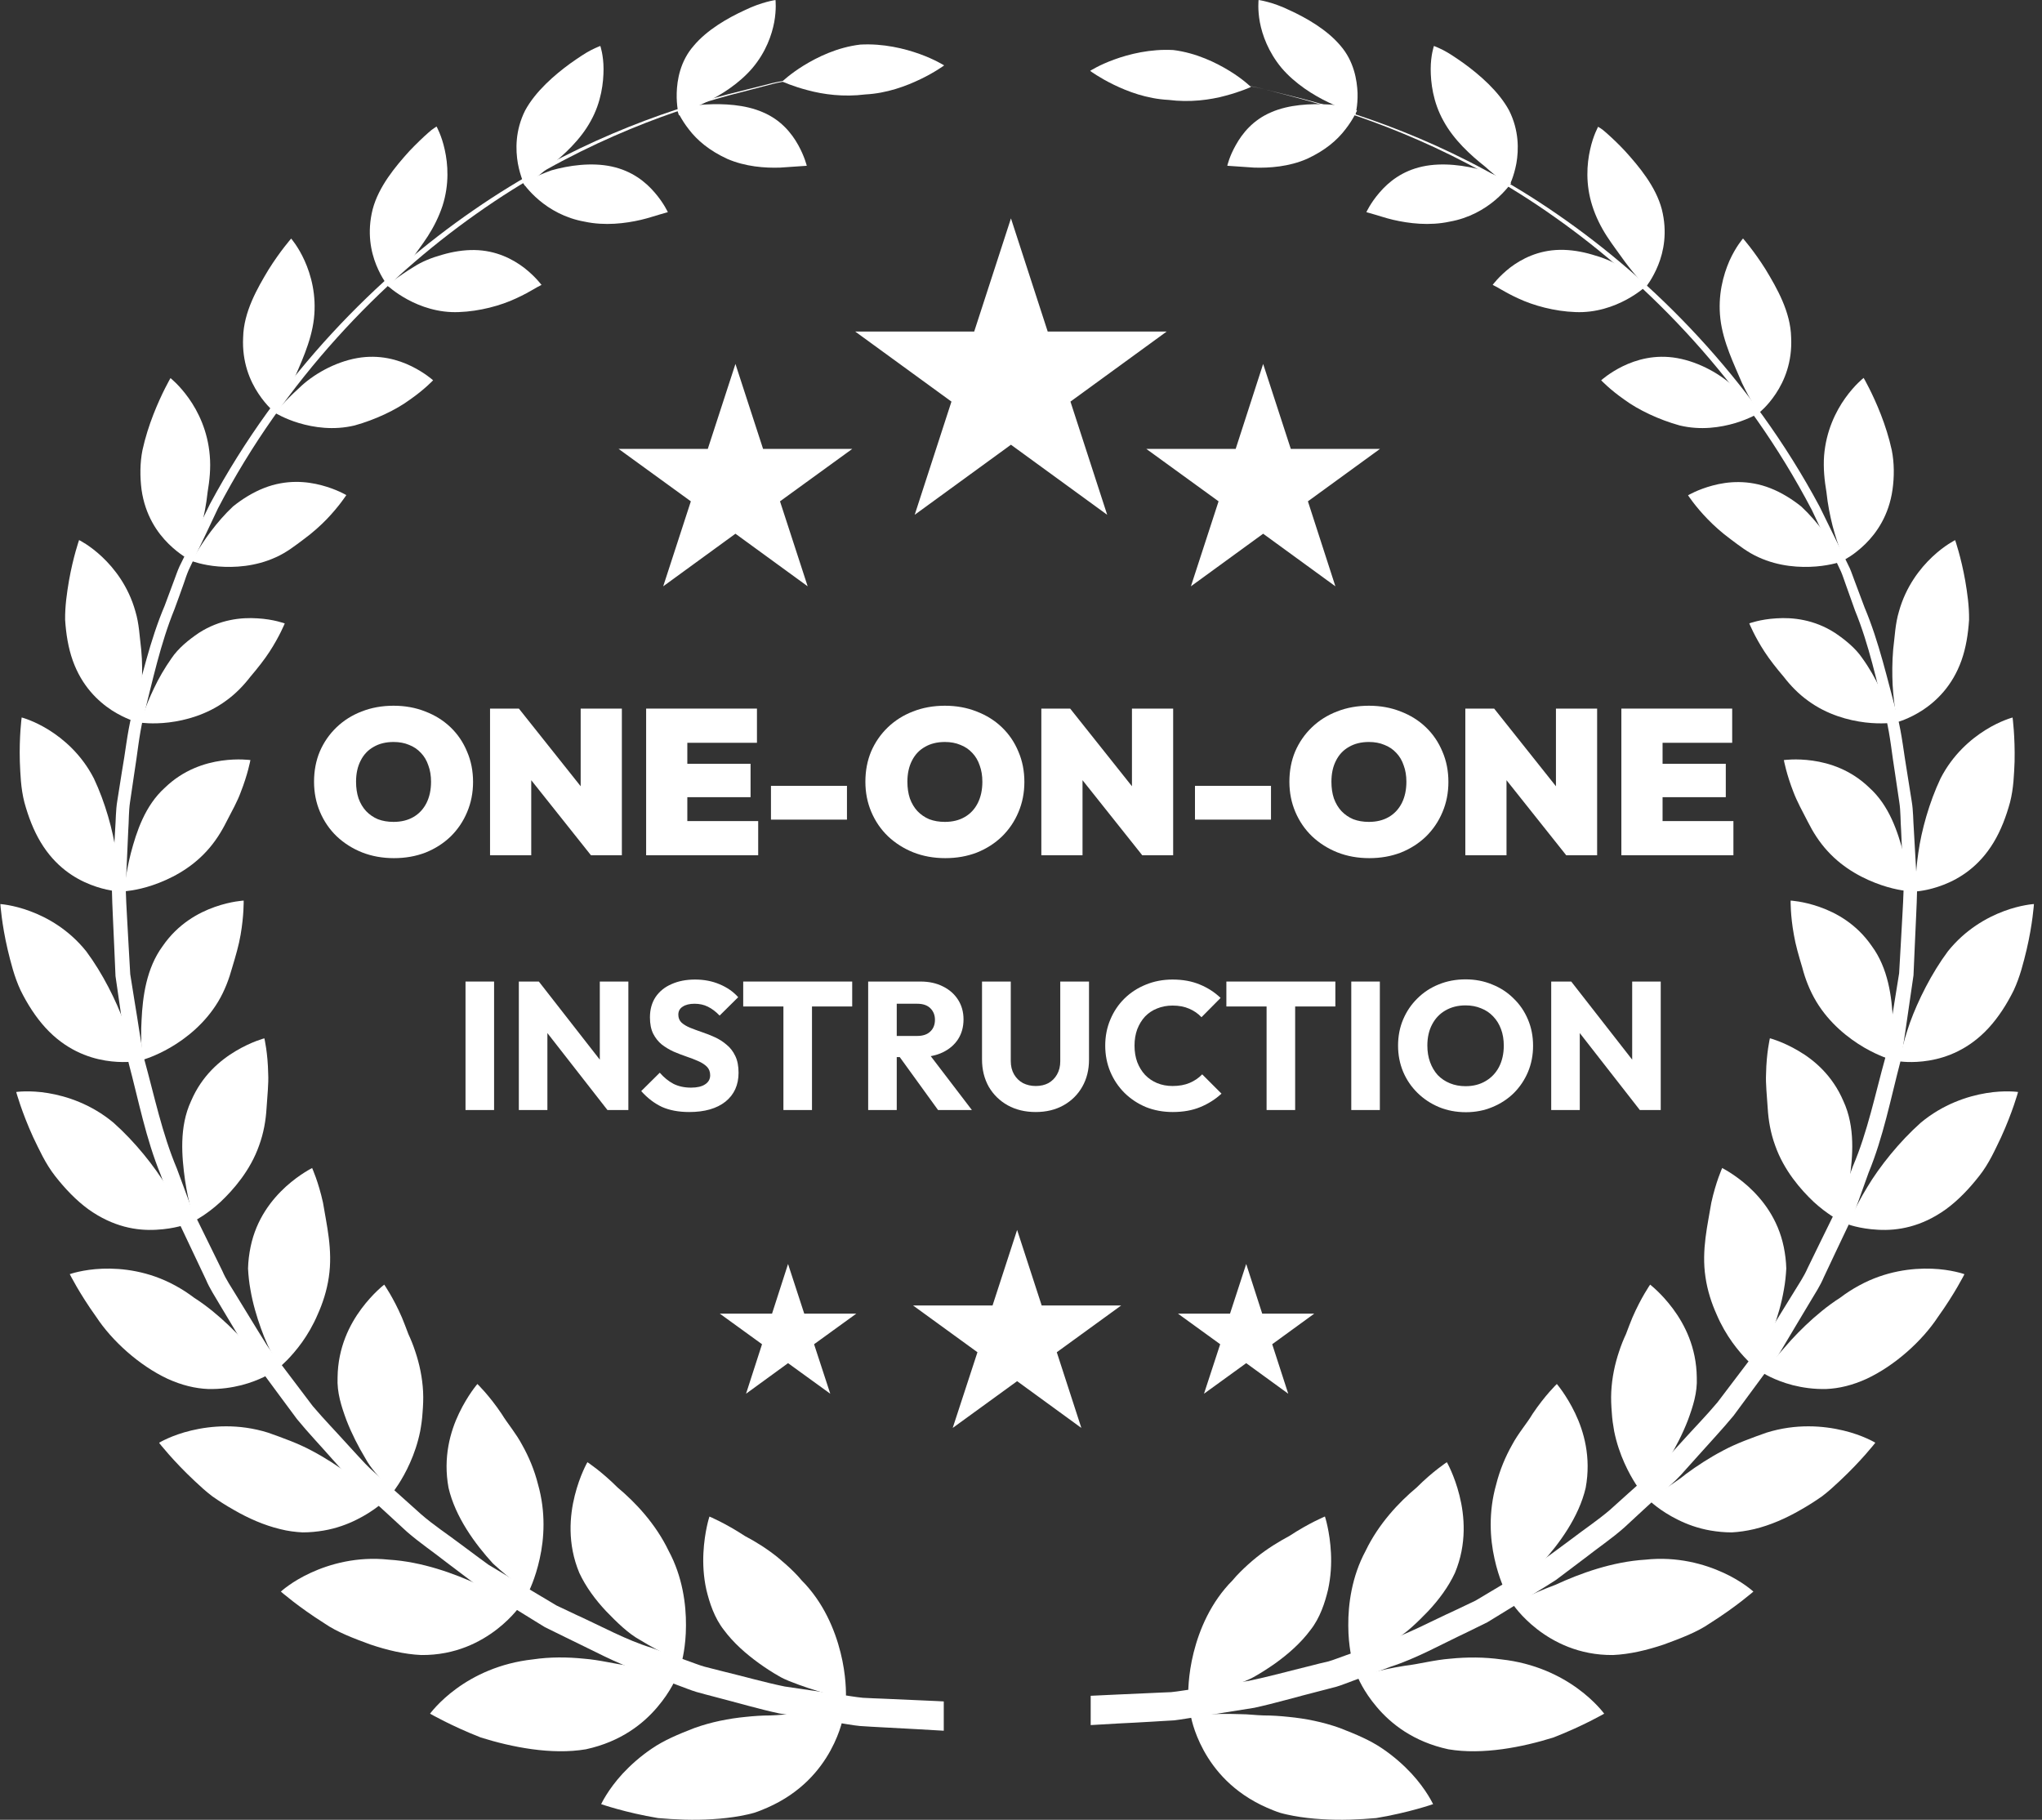 <svg width="101" height="90" fill="none" xmlns="http://www.w3.org/2000/svg"><rect width="100%" height="100%" fill="#333333" stroke="none"/><path d="M36.376 17.999L35.008 22.202H30.598L34.17 24.794L32.803 28.997L36.376 26.396L39.948 28.997L38.58 24.794L42.153 22.202H37.743L36.376 17.999Z" fill="white"/><path d="M62.477 17.999L61.118 22.202H56.699L60.272 24.794L58.904 28.997L62.477 26.396L66.05 28.997L64.691 24.794L68.255 22.202H63.845L62.477 17.999Z" fill="white"/><path d="M50.003 10.8L48.185 16.397H42.299L47.06 19.862L45.242 25.46L50.003 21.995L54.763 25.46L52.946 19.862L57.706 16.397H51.821L50.003 10.8Z" fill="white"/><path d="M41.217 3.645C41.217 3.645 40.74 3.717 39.858 3.861C39.417 3.942 38.859 3.996 38.229 4.149C37.599 4.311 36.879 4.509 36.06 4.716C32.847 5.598 28.257 7.245 23.56 10.575C18.889 13.869 14.092 18.791 10.78 25.145C10.402 25.955 10.015 26.765 9.619 27.584L9.331 28.196C9.241 28.403 9.169 28.619 9.097 28.835C8.944 29.267 8.791 29.699 8.629 30.131C7.936 31.832 7.549 33.659 7.09 35.477C6.874 36.386 6.793 37.331 6.64 38.258L6.433 39.662C6.361 40.13 6.379 40.607 6.343 41.075C6.298 42.02 6.262 42.965 6.217 43.919C6.244 44.864 6.316 45.818 6.361 46.763L6.442 48.184L6.667 49.588C6.829 50.524 6.946 51.469 7.135 52.387C7.639 54.214 8.017 56.059 8.746 57.787L9.232 59.101L9.475 59.758L9.781 60.379C10.186 61.207 10.591 62.035 10.996 62.854C11.176 63.277 11.437 63.655 11.671 64.042C11.905 64.429 12.148 64.816 12.382 65.203C12.616 65.59 12.85 65.968 13.093 66.355C13.318 66.742 13.615 67.075 13.876 67.435C14.416 68.146 14.947 68.848 15.469 69.541C16.036 70.207 16.639 70.828 17.206 71.458C17.494 71.773 17.782 72.088 18.07 72.394C18.358 72.7 18.691 72.961 18.997 73.249C19.618 73.807 20.23 74.356 20.833 74.895C21.445 75.427 22.12 75.868 22.75 76.344C23.065 76.579 23.38 76.812 23.695 77.046L24.163 77.388L24.658 77.685C25.314 78.081 25.953 78.468 26.593 78.846C26.907 79.035 27.223 79.224 27.529 79.404C27.852 79.557 28.176 79.71 28.5 79.863C29.787 80.448 30.984 81.114 32.217 81.492C32.82 81.708 33.414 81.924 33.99 82.131C34.278 82.23 34.557 82.347 34.845 82.428C35.133 82.5 35.412 82.572 35.691 82.644C36.807 82.914 37.842 83.211 38.814 83.409C39.795 83.553 40.704 83.688 41.514 83.805C41.919 83.859 42.306 83.931 42.675 83.967C43.044 83.985 43.386 84.003 43.701 84.012C44.34 84.039 44.889 84.066 45.33 84.084C46.212 84.12 46.68 84.147 46.68 84.147V85.596C46.68 85.596 46.194 85.569 45.276 85.515C44.817 85.488 44.259 85.461 43.593 85.425C43.26 85.407 42.909 85.389 42.531 85.362C42.153 85.326 41.757 85.245 41.334 85.182C40.488 85.047 39.561 84.903 38.544 84.741C37.536 84.525 36.474 84.21 35.322 83.913C35.034 83.841 34.746 83.76 34.449 83.679C34.152 83.589 33.873 83.472 33.576 83.364C32.982 83.139 32.379 82.914 31.758 82.689C30.489 82.275 29.265 81.591 27.942 80.961C27.619 80.799 27.285 80.637 26.953 80.475C26.637 80.277 26.314 80.088 25.989 79.881C25.341 79.485 24.685 79.08 24.019 78.666L23.515 78.351L23.038 77.991C22.723 77.748 22.399 77.505 22.075 77.263C21.436 76.758 20.752 76.299 20.122 75.751C19.51 75.183 18.889 74.617 18.25 74.032C17.944 73.735 17.602 73.465 17.314 73.141C17.026 72.817 16.729 72.493 16.441 72.169C15.865 71.512 15.253 70.873 14.686 70.18C14.155 69.46 13.615 68.74 13.075 68.002C12.814 67.624 12.508 67.282 12.283 66.886C12.049 66.49 11.815 66.094 11.572 65.698C11.338 65.302 11.095 64.906 10.861 64.51C10.627 64.105 10.366 63.718 10.186 63.286C9.781 62.44 9.385 61.594 8.98 60.739L8.674 60.1L8.431 59.434L7.945 58.093C7.216 56.32 6.856 54.43 6.361 52.567C6.181 51.622 6.064 50.659 5.92 49.705L5.713 48.274L5.65 46.825C5.614 45.862 5.551 44.891 5.533 43.928C5.587 42.965 5.641 42.002 5.695 41.039C5.731 40.562 5.722 40.076 5.803 39.599L6.028 38.177C6.199 37.232 6.289 36.278 6.514 35.36C7.009 33.524 7.414 31.679 8.143 29.96C8.305 29.519 8.467 29.087 8.629 28.655C8.71 28.439 8.782 28.223 8.881 28.007L9.187 27.386C9.592 26.558 9.988 25.739 10.384 24.929C13.813 18.539 18.7 13.644 23.434 10.386C28.194 7.092 32.82 5.499 36.042 4.653C36.861 4.446 37.581 4.266 38.22 4.104C38.859 3.96 39.408 3.915 39.858 3.843C40.749 3.708 41.217 3.645 41.217 3.645Z" fill="white"/><path d="M35.09 75.004C35.09 75.004 35.873 75.328 36.844 75.966C37.357 76.236 37.915 76.578 38.464 77.019C38.734 77.244 39.013 77.487 39.274 77.748C39.409 77.883 39.535 78.018 39.661 78.171C39.787 78.297 39.913 78.432 40.03 78.576C40.984 79.719 41.452 81.078 41.668 82.14C41.884 83.211 41.839 83.985 41.839 83.985C41.839 83.985 40.813 83.796 39.526 83.328C39.202 83.202 38.86 83.094 38.527 82.896C38.194 82.707 37.861 82.491 37.537 82.257C36.889 81.789 36.278 81.249 35.809 80.619C35.333 80.016 35.09 79.26 34.937 78.621C34.792 77.964 34.766 77.343 34.792 76.803C34.846 75.733 35.09 75.004 35.09 75.004Z" fill="white"/><path d="M29.051 72.313C29.051 72.313 29.744 72.763 30.554 73.573C31.418 74.293 32.426 75.355 33.074 76.704C33.758 77.973 33.938 79.35 33.929 80.394C33.929 81.447 33.722 82.176 33.722 82.176C33.722 82.176 32.786 81.798 31.652 81.105C31.076 80.79 30.509 80.232 29.978 79.683C29.447 79.116 28.979 78.486 28.655 77.793C28.052 76.353 28.178 74.959 28.43 73.96C28.682 72.952 29.06 72.304 29.06 72.304L29.051 72.313Z" fill="white"/><path d="M23.607 68.443C23.607 68.443 24.192 69.001 24.813 69.928C25.11 70.414 25.515 70.873 25.83 71.467C26.154 72.043 26.433 72.7 26.613 73.419C27 74.787 26.919 76.092 26.694 77.091C26.478 78.081 26.145 78.729 26.145 78.729C26.145 78.729 25.326 78.198 24.381 77.325C23.499 76.362 22.518 75.022 22.185 73.582C21.906 72.07 22.275 70.792 22.707 69.892C23.139 68.992 23.616 68.443 23.616 68.443H23.607Z" fill="white"/><path d="M19.001 63.529C19.001 63.529 19.451 64.168 19.883 65.167C19.991 65.419 20.09 65.698 20.198 65.977C20.324 66.247 20.441 66.535 20.54 66.841C20.747 67.453 20.891 68.128 20.927 68.83C20.945 69.181 20.927 69.532 20.9 69.865C20.882 70.18 20.837 70.486 20.783 70.783C20.666 71.368 20.477 71.908 20.279 72.349C19.883 73.24 19.442 73.788 19.442 73.788C19.442 73.788 19.271 73.626 19.01 73.338C18.758 73.032 18.362 72.664 18.056 72.097C17.732 71.557 17.399 70.918 17.138 70.243C16.886 69.559 16.661 68.875 16.697 68.119C16.715 66.634 17.3 65.5 17.876 64.726C18.452 63.952 19.01 63.529 19.01 63.529H19.001Z" fill="white"/><path d="M15.435 57.76C15.435 57.76 15.751 58.453 15.976 59.479C16.146 60.541 16.47 61.81 16.263 63.169C16.164 63.844 15.957 64.465 15.714 65.005C15.489 65.536 15.21 66.004 14.941 66.382C14.392 67.147 13.87 67.579 13.87 67.579C13.87 67.579 13.735 67.39 13.546 67.075C13.329 66.76 13.114 66.274 12.907 65.698C12.7 65.122 12.502 64.465 12.385 63.772C12.322 63.43 12.286 63.079 12.268 62.737C12.277 62.377 12.322 62.017 12.394 61.666C12.682 60.271 13.456 59.308 14.149 58.678C14.841 58.057 15.454 57.76 15.454 57.76H15.435Z" fill="white"/><path d="M13.076 51.352C13.076 51.352 13.247 52.072 13.265 53.098C13.292 53.602 13.22 54.205 13.184 54.808C13.148 55.411 13.04 56.041 12.815 56.653C12.383 57.886 11.546 58.84 10.907 59.443C10.241 60.055 9.665 60.352 9.665 60.352C9.665 60.352 9.575 60.154 9.449 59.812C9.35 59.461 9.242 58.957 9.152 58.372C8.99 57.202 8.855 55.735 9.449 54.457C9.989 53.188 10.898 52.432 11.672 51.973C12.446 51.514 13.076 51.352 13.076 51.352Z" fill="white"/><path d="M12.052 44.539C12.052 44.539 12.07 45.26 11.899 46.24C11.818 46.726 11.656 47.284 11.485 47.851C11.332 48.409 11.116 48.994 10.792 49.534C10.144 50.614 9.208 51.352 8.434 51.802C7.66 52.252 7.066 52.414 7.066 52.414C7.066 52.414 7.012 52.207 7.003 51.856C6.985 51.505 6.967 51.001 7.003 50.434C7.057 49.3 7.237 47.887 8.047 46.789C8.803 45.691 9.811 45.142 10.621 44.855C11.44 44.566 12.07 44.539 12.07 44.539H12.052Z" fill="white"/><path d="M12.383 37.601C12.383 37.601 12.257 38.294 11.905 39.185C11.743 39.635 11.464 40.13 11.204 40.634C10.952 41.138 10.637 41.642 10.223 42.092C9.404 42.992 8.378 43.496 7.559 43.775C6.74 44.054 6.137 44.081 6.137 44.081C6.137 44.081 6.2 43.262 6.47 42.2C6.749 41.138 7.172 39.842 8.153 38.96C9.071 38.069 10.133 37.736 10.961 37.619C11.789 37.502 12.392 37.592 12.392 37.592L12.383 37.601Z" fill="white"/><path d="M14.084 30.833C14.084 30.833 13.832 31.463 13.328 32.237C13.076 32.624 12.743 33.047 12.383 33.47C12.05 33.902 11.654 34.316 11.177 34.658C10.232 35.351 9.17 35.63 8.351 35.729C7.532 35.828 6.947 35.738 6.947 35.738C6.947 35.738 7.163 34.982 7.622 34.028C7.847 33.551 8.144 33.038 8.486 32.552C8.819 32.057 9.332 31.643 9.836 31.301C10.871 30.635 11.933 30.527 12.734 30.581C13.535 30.626 14.084 30.833 14.084 30.833Z" fill="white"/><path d="M17.134 24.479C17.134 24.479 16.783 25.028 16.162 25.676C15.847 26 15.469 26.342 15.028 26.666C14.596 26.99 14.173 27.323 13.651 27.557C12.634 28.025 11.581 28.079 10.798 28.016C10.015 27.953 9.484 27.746 9.484 27.746C9.484 27.746 9.835 27.071 10.438 26.27C10.744 25.865 11.113 25.433 11.527 25.046C11.986 24.677 12.508 24.353 13.057 24.137C14.155 23.705 15.172 23.804 15.91 24.002C16.657 24.2 17.134 24.488 17.134 24.488V24.479Z" fill="white"/><path d="M21.421 18.809C21.421 18.809 20.989 19.268 20.278 19.763C19.585 20.276 18.55 20.762 17.542 21.041C16.498 21.293 15.517 21.14 14.788 20.924C14.068 20.708 13.609 20.42 13.609 20.42C13.609 20.42 14.059 19.853 14.779 19.205C15.463 18.53 16.552 17.909 17.659 17.711C18.766 17.513 19.702 17.792 20.359 18.116C21.016 18.44 21.412 18.8 21.412 18.8L21.421 18.809Z" fill="white"/><path d="M26.792 14.085C26.792 14.085 26.756 14.103 26.693 14.139C26.63 14.165 26.54 14.22 26.432 14.283C26.216 14.409 25.901 14.588 25.523 14.759C24.776 15.111 23.723 15.399 22.697 15.434C21.68 15.479 20.789 15.155 20.159 14.813C19.529 14.472 19.16 14.12 19.16 14.12C19.16 14.12 19.682 13.671 20.474 13.194C20.861 12.942 21.347 12.744 21.869 12.6C22.391 12.447 22.94 12.357 23.471 12.366C24.542 12.384 25.361 12.816 25.919 13.239C26.486 13.68 26.792 14.102 26.792 14.102V14.085Z" fill="white"/><path d="M33.028 10.494C33.028 10.494 32.884 10.539 32.65 10.602C32.416 10.665 32.092 10.782 31.705 10.872C30.931 11.052 29.914 11.178 28.915 10.962C27.943 10.791 27.187 10.341 26.665 9.9C26.143 9.459 25.873 9.054 25.873 9.054C25.873 9.054 26.449 8.721 27.277 8.424C28.132 8.181 29.257 8.019 30.256 8.235C31.255 8.451 31.93 8.991 32.389 9.531C32.839 10.053 33.037 10.503 33.037 10.503L33.028 10.494Z" fill="white"/><path d="M39.904 8.199C39.904 8.199 39.337 8.235 38.59 8.289C37.834 8.316 36.862 8.244 35.971 7.857C35.071 7.443 34.477 6.93 34.072 6.399C33.676 5.895 33.496 5.463 33.496 5.463C33.496 5.463 33.64 5.409 33.901 5.346C34.153 5.292 34.504 5.175 34.927 5.166C35.773 5.121 36.853 5.166 37.735 5.553C38.626 5.931 39.157 6.588 39.481 7.173C39.796 7.74 39.904 8.199 39.904 8.199Z" fill="white"/><path d="M29.75 89.232C29.75 89.232 30.929 89.646 32.549 89.916C33.377 89.988 34.313 90.033 35.249 89.97C35.717 89.943 36.185 89.889 36.635 89.808C36.86 89.763 37.085 89.718 37.301 89.655C37.526 89.583 37.742 89.493 37.949 89.403C39.632 88.665 40.559 87.522 41.081 86.568C41.603 85.614 41.72 84.849 41.72 84.849C41.72 84.849 40.676 84.723 39.245 84.777C38.885 84.777 38.498 84.831 38.102 84.84C37.706 84.84 37.301 84.867 36.878 84.912C36.041 84.993 35.177 85.164 34.349 85.461C33.512 85.785 32.837 86.073 32.243 86.478C31.658 86.874 31.181 87.306 30.803 87.711C30.056 88.521 29.732 89.232 29.732 89.232H29.75Z" fill="white"/><path d="M21.266 84.75C21.266 84.75 22.31 85.353 23.776 85.929C25.297 86.406 27.277 86.802 28.978 86.514C30.724 86.136 31.831 85.236 32.515 84.426C33.199 83.625 33.469 82.923 33.469 82.923C33.469 82.923 32.506 82.599 31.129 82.383C30.427 82.302 29.689 82.095 28.87 82.032C28.06 81.951 27.205 81.942 26.36 82.068C24.712 82.248 23.444 82.878 22.571 83.517C21.707 84.147 21.266 84.759 21.266 84.759V84.75Z" fill="white"/><path d="M13.887 78.711C13.887 78.711 14.76 79.476 16.047 80.286C16.668 80.718 17.505 81.033 18.315 81.33C19.142 81.609 20.006 81.816 20.834 81.852C22.535 81.87 23.786 81.195 24.587 80.574C25.397 79.944 25.793 79.332 25.793 79.332C25.793 79.332 24.938 78.846 23.678 78.378C22.472 77.82 20.87 77.236 19.233 77.136C17.658 76.966 16.308 77.353 15.372 77.784C14.427 78.216 13.896 78.711 13.896 78.711H13.887Z" fill="white"/><path d="M7.877 71.368C7.877 71.368 8.561 72.25 9.632 73.249C9.902 73.501 10.181 73.762 10.505 74.005C10.838 74.239 11.189 74.463 11.558 74.671C12.287 75.094 13.07 75.436 13.853 75.624C14.24 75.724 14.618 75.769 14.969 75.787C15.338 75.787 15.68 75.751 16.004 75.697C16.643 75.588 17.192 75.382 17.642 75.156C18.533 74.716 19.028 74.221 19.028 74.221C19.028 74.221 18.848 74.067 18.533 73.825C18.227 73.573 17.723 73.294 17.228 72.889C16.715 72.511 16.103 72.106 15.419 71.746C14.753 71.386 13.97 71.107 13.259 70.855C11.792 70.396 10.442 70.513 9.461 70.747C8.48 70.981 7.877 71.35 7.877 71.35V71.368Z" fill="white"/><path d="M3.456 63.025C3.456 63.025 3.933 63.979 4.761 65.131C5.535 66.31 6.885 67.534 8.289 68.191C9 68.515 9.666 68.668 10.278 68.695C10.908 68.713 11.475 68.623 11.943 68.506C12.879 68.263 13.446 67.885 13.446 67.885C13.446 67.885 13.302 67.705 13.041 67.417C12.771 67.138 12.429 66.724 12.015 66.265C11.592 65.806 11.088 65.311 10.512 64.843C10.224 64.609 9.918 64.384 9.594 64.177C9.297 63.952 8.991 63.754 8.658 63.574C7.353 62.863 6.048 62.71 5.067 62.746C4.095 62.782 3.447 63.016 3.447 63.016L3.456 63.025Z" fill="white"/><path d="M0.802 54.007C0.802 54.007 1.072 54.997 1.639 56.239C1.936 56.851 2.242 57.544 2.728 58.165C3.214 58.786 3.763 59.362 4.366 59.803C5.599 60.685 6.769 60.874 7.723 60.82C8.659 60.775 9.271 60.532 9.271 60.532C9.271 60.532 9.172 60.334 8.974 60.019C8.812 59.686 8.578 59.227 8.263 58.714C7.651 57.688 6.67 56.464 5.617 55.528C4.519 54.61 3.304 54.214 2.377 54.061C1.45 53.908 0.793 54.007 0.793 54.007H0.802Z" fill="white"/><path d="M0.018 44.711C0.018 44.711 0.081 45.691 0.378 46.96C0.531 47.59 0.702 48.301 1.017 48.976C1.35 49.651 1.764 50.299 2.25 50.83C3.231 51.901 4.338 52.306 5.202 52.45C6.066 52.594 6.705 52.486 6.705 52.486C6.705 52.486 6.642 52.279 6.561 51.937C6.471 51.595 6.336 51.109 6.138 50.569C5.742 49.48 5.076 48.139 4.266 47.05C3.402 45.971 2.34 45.377 1.485 45.062C0.639 44.746 0 44.711 0 44.711H0.018Z" fill="white"/><path d="M1.071 35.486C1.071 35.486 0.945 36.422 0.981 37.664C1.008 38.285 1.026 38.978 1.206 39.68C1.395 40.373 1.656 41.066 2.016 41.66C2.736 42.857 3.699 43.451 4.491 43.757C5.274 44.063 5.886 44.09 5.886 44.09C5.886 44.09 5.904 43.271 5.742 42.173C5.589 41.075 5.202 39.68 4.644 38.501C4.041 37.322 3.15 36.557 2.412 36.098C1.674 35.639 1.08 35.486 1.08 35.486H1.071Z" fill="white"/><path d="M3.914 26.702C3.914 26.702 3.617 27.548 3.41 28.727C3.311 29.312 3.212 29.978 3.221 30.653C3.266 31.346 3.374 32.039 3.599 32.669C4.049 33.929 4.841 34.676 5.525 35.126C6.209 35.567 6.776 35.711 6.776 35.711C6.776 35.711 6.947 34.946 7.01 33.884C7.037 33.353 7.046 32.741 6.983 32.111C6.902 31.472 6.884 30.851 6.695 30.23C6.353 29.006 5.66 28.115 5.048 27.539C4.436 26.963 3.914 26.711 3.914 26.711V26.702Z" fill="white"/><path d="M8.432 18.701C8.432 18.701 8 19.439 7.586 20.501C7.379 21.032 7.181 21.644 7.046 22.265C6.92 22.895 6.92 23.588 7.001 24.218C7.181 25.487 7.784 26.351 8.342 26.9C8.9 27.449 9.395 27.692 9.395 27.692C9.395 27.692 9.701 27.008 9.962 26.018C10.088 25.523 10.205 24.947 10.268 24.344C10.367 23.759 10.43 23.147 10.376 22.535C10.277 21.311 9.8 20.348 9.332 19.691C8.864 19.034 8.423 18.692 8.423 18.692L8.432 18.701Z" fill="white"/><path d="M14.402 11.799C14.402 11.799 13.862 12.411 13.286 13.329C12.728 14.255 12.053 15.425 12.026 16.685C11.963 17.909 12.368 18.845 12.782 19.466C13.196 20.096 13.619 20.42 13.619 20.42C13.619 20.42 14.033 19.835 14.456 18.944C14.843 18.035 15.392 16.928 15.527 15.768C15.662 14.598 15.383 13.598 15.068 12.897C14.753 12.195 14.393 11.79 14.393 11.79L14.402 11.799Z" fill="white"/><path d="M21.582 6.264C21.582 6.264 21.547 6.291 21.474 6.336C21.402 6.381 21.294 6.462 21.177 6.57C20.934 6.786 20.61 7.092 20.25 7.47C19.558 8.235 18.73 9.225 18.433 10.35C18.145 11.493 18.343 12.447 18.613 13.113C18.883 13.779 19.215 14.175 19.215 14.175C19.215 14.175 19.71 13.698 20.268 12.942C20.538 12.555 20.863 12.141 21.16 11.682C21.456 11.223 21.708 10.719 21.888 10.179C22.23 9.108 22.158 8.118 21.996 7.398C21.843 6.696 21.591 6.255 21.591 6.255L21.582 6.264Z" fill="white"/><path d="M29.681 2.277C29.681 2.277 29.511 2.34 29.241 2.475C28.971 2.61 28.611 2.853 28.215 3.132C27.423 3.708 26.487 4.518 25.974 5.463C25.479 6.453 25.497 7.407 25.614 8.082C25.74 8.766 25.965 9.189 25.965 9.189C25.965 9.189 26.514 8.829 27.18 8.226C27.873 7.677 28.71 6.921 29.223 5.976C29.744 5.04 29.852 4.077 29.852 3.411C29.852 2.727 29.691 2.268 29.691 2.268L29.681 2.277Z" fill="white"/><path d="M38.366 0C38.366 0 37.682 0.09 36.836 0.504C35.99 0.891 34.974 1.476 34.316 2.259C33.642 3.024 33.489 3.96 33.471 4.599C33.453 5.256 33.578 5.706 33.578 5.706C33.578 5.706 33.722 5.652 33.956 5.535C34.2 5.436 34.514 5.229 34.892 5.067C35.648 4.707 36.557 4.14 37.223 3.357C37.889 2.565 38.177 1.719 38.294 1.098C38.411 0.459 38.357 0 38.357 0H38.366Z" fill="white"/><path d="M46.692 3.24C46.692 3.24 46.242 3.573 45.531 3.915C44.82 4.257 43.866 4.617 42.795 4.671C41.724 4.806 40.725 4.671 39.96 4.464C39.195 4.266 38.691 4.032 38.691 4.032C38.691 4.032 39.069 3.663 39.753 3.24C40.428 2.826 41.409 2.34 42.552 2.205C43.695 2.142 44.748 2.403 45.495 2.673C46.242 2.943 46.692 3.231 46.692 3.231V3.24Z" fill="white"/><path d="M59.365 3.906C59.365 3.906 59.833 3.978 60.724 4.104C61.165 4.176 61.714 4.221 62.344 4.365C62.974 4.518 63.694 4.707 64.504 4.905C67.708 5.751 72.307 7.326 77.031 10.602C81.738 13.841 86.598 18.701 90 25.055C90.396 25.865 90.792 26.675 91.197 27.494L91.494 28.106C91.584 28.313 91.656 28.538 91.737 28.745C91.899 29.177 92.061 29.609 92.223 30.041C92.943 31.751 93.348 33.587 93.843 35.405C94.077 36.323 94.167 37.268 94.329 38.204L94.554 39.617C94.635 40.085 94.626 40.571 94.662 41.048C94.716 42.002 94.77 42.956 94.824 43.919C94.806 44.882 94.743 45.836 94.707 46.798L94.644 48.238L94.437 49.66C94.293 50.605 94.176 51.568 93.996 52.504C93.51 54.358 93.15 56.239 92.421 58.003L91.944 59.335L91.701 60.001L91.404 60.64C90.999 61.486 90.603 62.332 90.207 63.169C90.027 63.601 89.766 63.988 89.532 64.384C89.298 64.78 89.055 65.176 88.821 65.572C88.587 65.968 88.353 66.355 88.119 66.751C87.894 67.147 87.588 67.489 87.336 67.858C86.796 68.587 86.265 69.307 85.743 70.018C85.176 70.702 84.573 71.341 83.997 71.989C83.709 72.313 83.421 72.637 83.133 72.952C82.845 73.267 82.512 73.537 82.197 73.834C81.567 74.409 80.955 74.977 80.343 75.543C79.722 76.093 79.038 76.551 78.409 77.046C78.085 77.289 77.769 77.532 77.454 77.766L76.978 78.126L76.483 78.441C75.817 78.855 75.16 79.251 74.521 79.647C74.197 79.845 73.882 80.043 73.567 80.232C73.234 80.394 72.901 80.556 72.577 80.718C71.263 81.339 70.048 82.023 68.788 82.428C68.167 82.662 67.564 82.887 66.979 83.103C66.682 83.211 66.403 83.328 66.106 83.418C65.809 83.499 65.521 83.571 65.242 83.643C64.099 83.931 63.037 84.246 62.038 84.462C61.03 84.624 60.103 84.768 59.266 84.903C58.843 84.966 58.447 85.038 58.078 85.083C57.7 85.101 57.349 85.128 57.016 85.146C56.359 85.182 55.801 85.218 55.342 85.236C54.433 85.29 53.947 85.317 53.947 85.317V83.868C53.947 83.868 54.415 83.85 55.288 83.805C55.729 83.787 56.269 83.76 56.899 83.733C57.214 83.715 57.556 83.706 57.925 83.688C58.285 83.652 58.672 83.58 59.077 83.526C59.887 83.409 60.787 83.274 61.759 83.13C62.722 82.932 63.757 82.644 64.864 82.374C65.143 82.302 65.422 82.23 65.71 82.167C65.989 82.086 66.268 81.969 66.556 81.87C67.123 81.663 67.717 81.456 68.32 81.24C69.553 80.862 70.732 80.205 72.019 79.62C72.334 79.467 72.658 79.314 72.982 79.161C73.288 78.981 73.603 78.792 73.918 78.603C74.548 78.225 75.187 77.847 75.835 77.451L76.32 77.154L76.788 76.812C77.094 76.587 77.409 76.353 77.725 76.119C78.346 75.642 79.011 75.201 79.623 74.68C80.226 74.139 80.829 73.591 81.45 73.042C81.756 72.763 82.08 72.502 82.368 72.196C82.656 71.89 82.935 71.575 83.223 71.26C83.79 70.63 84.393 70.018 84.951 69.352C85.473 68.659 86.004 67.966 86.535 67.264C86.796 66.904 87.093 66.571 87.318 66.193C87.552 65.815 87.786 65.437 88.02 65.05C88.254 64.672 88.488 64.285 88.731 63.898C88.965 63.511 89.226 63.133 89.406 62.719C89.802 61.9 90.207 61.081 90.612 60.253L90.918 59.632L91.161 58.984L91.647 57.679C92.376 55.969 92.745 54.124 93.249 52.315C93.438 51.397 93.555 50.461 93.708 49.534L93.933 48.139L94.014 46.726C94.059 45.782 94.131 44.846 94.158 43.901C94.113 42.956 94.077 42.02 94.032 41.075C93.996 40.607 94.014 40.13 93.942 39.671L93.735 38.276C93.582 37.349 93.501 36.413 93.285 35.513C92.826 33.713 92.448 31.895 91.755 30.203C91.602 29.771 91.449 29.348 91.296 28.916C91.215 28.7 91.152 28.484 91.062 28.277L90.774 27.665C90.387 26.846 90 26.045 89.622 25.235C86.328 18.926 81.567 14.03 76.924 10.755C72.262 7.443 67.699 5.814 64.504 4.932C63.703 4.716 62.983 4.527 62.353 4.365C61.723 4.212 61.174 4.167 60.733 4.086C59.851 3.942 59.383 3.87 59.383 3.87L59.365 3.906Z" fill="white"/><path d="M70.866 89.232C70.866 89.232 69.687 89.646 68.067 89.916C67.239 89.988 66.303 90.033 65.367 89.97C64.899 89.943 64.431 89.889 63.981 89.808C63.756 89.763 63.531 89.718 63.315 89.655C63.09 89.583 62.874 89.493 62.667 89.403C60.984 88.665 60.057 87.522 59.535 86.568C59.014 85.614 58.897 84.849 58.897 84.849C58.897 84.849 59.94 84.723 61.371 84.777C61.731 84.777 62.118 84.831 62.514 84.84C62.91 84.84 63.315 84.867 63.738 84.912C64.575 84.993 65.439 85.164 66.267 85.461C67.104 85.785 67.779 86.073 68.373 86.478C68.958 86.874 69.435 87.306 69.813 87.711C70.56 88.521 70.884 89.232 70.884 89.232H70.866Z" fill="white"/><path d="M79.35 84.75C79.35 84.75 78.315 85.353 76.839 85.929C75.318 86.406 73.338 86.802 71.637 86.514C69.891 86.136 68.784 85.236 68.1 84.426C67.416 83.625 67.147 82.923 67.147 82.923C67.147 82.923 68.109 82.599 69.486 82.383C70.188 82.302 70.926 82.095 71.745 82.032C72.555 81.951 73.41 81.951 74.256 82.068C75.903 82.248 77.172 82.878 78.045 83.517C78.909 84.147 79.35 84.759 79.35 84.759V84.75Z" fill="white"/><path d="M86.729 78.711C86.729 78.711 85.856 79.476 84.569 80.286C83.948 80.718 83.111 81.033 82.301 81.33C81.473 81.609 80.609 81.816 79.781 81.852C78.089 81.87 76.829 81.195 76.028 80.574C75.218 79.944 74.822 79.332 74.822 79.332C74.822 79.332 75.677 78.846 76.937 78.378C78.143 77.82 79.745 77.236 81.383 77.136C82.958 76.966 84.308 77.353 85.244 77.784C86.189 78.216 86.72 78.711 86.72 78.711H86.729Z" fill="white"/><path d="M92.744 71.368C92.744 71.368 92.06 72.25 90.989 73.249C90.719 73.501 90.44 73.762 90.117 74.005C89.784 74.239 89.433 74.463 89.064 74.671C88.335 75.094 87.552 75.436 86.769 75.624C86.382 75.715 86.004 75.769 85.653 75.787C85.284 75.787 84.942 75.751 84.618 75.697C83.979 75.588 83.43 75.382 82.98 75.156C82.089 74.716 81.594 74.221 81.594 74.221C81.594 74.221 81.774 74.067 82.098 73.825C82.404 73.573 82.908 73.294 83.403 72.889C83.916 72.511 84.528 72.106 85.212 71.746C85.878 71.386 86.661 71.107 87.371 70.855C88.838 70.396 90.189 70.513 91.169 70.747C92.15 70.981 92.753 71.35 92.753 71.35L92.744 71.368Z" fill="white"/><path d="M97.16 63.025C97.16 63.025 96.683 63.979 95.855 65.131C95.081 66.31 93.731 67.534 92.327 68.191C91.616 68.515 90.959 68.668 90.338 68.695C89.708 68.713 89.141 68.623 88.673 68.506C87.737 68.263 87.17 67.885 87.17 67.885C87.17 67.885 87.314 67.705 87.575 67.417C87.845 67.138 88.187 66.724 88.601 66.265C89.024 65.806 89.528 65.311 90.104 64.843C90.392 64.609 90.698 64.384 91.022 64.177C91.319 63.952 91.625 63.754 91.958 63.574C93.263 62.863 94.568 62.71 95.549 62.746C96.521 62.782 97.16 63.016 97.16 63.016V63.025Z" fill="white"/><path d="M99.816 54.007C99.816 54.007 99.546 54.997 98.979 56.239C98.682 56.851 98.385 57.544 97.89 58.165C97.404 58.786 96.856 59.362 96.252 59.803C95.028 60.685 93.85 60.874 92.896 60.82C91.96 60.775 91.348 60.532 91.348 60.532C91.348 60.532 91.447 60.334 91.645 60.019C91.807 59.686 92.041 59.227 92.356 58.714C92.968 57.688 93.949 56.464 95.001 55.528C96.1 54.61 97.314 54.214 98.241 54.061C99.168 53.908 99.825 54.007 99.825 54.007H99.816Z" fill="white"/><path d="M100.601 44.711C100.601 44.711 100.538 45.691 100.241 46.96C100.088 47.59 99.917 48.301 99.602 48.976C99.269 49.651 98.855 50.299 98.369 50.83C97.388 51.901 96.281 52.306 95.417 52.45C94.553 52.594 93.914 52.486 93.914 52.486C93.914 52.486 93.977 52.279 94.058 51.937C94.148 51.595 94.283 51.109 94.472 50.569C94.868 49.48 95.534 48.139 96.344 47.05C97.208 45.971 98.27 45.377 99.116 45.062C99.962 44.746 100.601 44.711 100.601 44.711Z" fill="white"/><path d="M99.545 35.486C99.545 35.486 99.671 36.422 99.644 37.664C99.617 38.285 99.599 38.978 99.419 39.68C99.23 40.373 98.969 41.066 98.609 41.66C97.889 42.857 96.926 43.451 96.134 43.757C95.351 44.063 94.739 44.09 94.739 44.09C94.739 44.09 94.721 43.271 94.883 42.173C95.036 41.075 95.423 39.68 95.981 38.501C96.584 37.322 97.475 36.557 98.213 36.098C98.951 35.639 99.545 35.486 99.545 35.486Z" fill="white"/><path d="M96.7 26.702C96.7 26.702 96.997 27.548 97.204 28.727C97.303 29.312 97.402 29.978 97.393 30.653C97.348 31.346 97.24 32.039 97.015 32.669C96.565 33.929 95.773 34.676 95.089 35.126C94.405 35.567 93.847 35.711 93.847 35.711C93.847 35.711 93.676 34.946 93.613 33.884C93.586 33.353 93.586 32.741 93.64 32.111C93.721 31.472 93.739 30.851 93.928 30.23C94.27 29.006 94.963 28.115 95.575 27.539C96.187 26.963 96.709 26.711 96.709 26.711L96.7 26.702Z" fill="white"/><path d="M92.184 18.701C92.184 18.701 92.616 19.439 93.03 20.501C93.237 21.032 93.435 21.644 93.57 22.265C93.696 22.895 93.696 23.588 93.606 24.218C93.426 25.487 92.823 26.351 92.265 26.9C91.707 27.449 91.212 27.692 91.212 27.692C91.212 27.692 90.906 27.008 90.645 26.018C90.519 25.523 90.402 24.947 90.339 24.344C90.24 23.759 90.177 23.147 90.222 22.535C90.321 21.311 90.798 20.348 91.266 19.691C91.734 19.034 92.175 18.692 92.175 18.692L92.184 18.701Z" fill="white"/><path d="M86.216 11.799C86.216 11.799 86.757 12.411 87.332 13.329C87.891 14.255 88.565 15.425 88.592 16.685C88.655 17.909 88.251 18.845 87.837 19.466C87.422 20.096 86.999 20.42 86.999 20.42C86.999 20.42 86.585 19.835 86.162 18.944C85.775 18.026 85.227 16.928 85.092 15.768C84.957 14.598 85.236 13.598 85.541 12.897C85.856 12.195 86.216 11.79 86.216 11.79V11.799Z" fill="white"/><path d="M79.036 6.264C79.036 6.264 79.072 6.291 79.153 6.336C79.225 6.381 79.333 6.462 79.45 6.57C79.693 6.786 80.026 7.092 80.377 7.47C81.07 8.235 81.898 9.225 82.195 10.35C82.483 11.493 82.285 12.447 82.015 13.113C81.745 13.779 81.421 14.175 81.421 14.175C81.421 14.175 80.926 13.698 80.368 12.942C80.098 12.555 79.774 12.141 79.477 11.682C79.18 11.223 78.928 10.719 78.757 10.179C78.415 9.108 78.487 8.118 78.649 7.398C78.802 6.696 79.054 6.255 79.054 6.255L79.036 6.264Z" fill="white"/><path d="M70.935 2.277C70.935 2.277 71.106 2.34 71.376 2.475C71.646 2.61 72.006 2.853 72.402 3.132C73.194 3.708 74.13 4.518 74.642 5.463C75.138 6.453 75.12 7.407 75.002 8.082C74.876 8.757 74.651 9.189 74.651 9.189C74.651 9.189 74.103 8.829 73.437 8.226C72.744 7.677 71.907 6.921 71.394 5.976C70.872 5.04 70.764 4.077 70.764 3.411C70.764 2.727 70.926 2.268 70.926 2.268L70.935 2.277Z" fill="white"/><path d="M62.251 0C62.251 0 62.935 0.09 63.781 0.504C64.627 0.891 65.644 1.476 66.301 2.259C66.967 3.024 67.12 3.96 67.147 4.599C67.165 5.256 67.03 5.706 67.03 5.706C67.03 5.706 66.886 5.652 66.652 5.535C66.409 5.436 66.094 5.229 65.716 5.067C64.96 4.707 64.051 4.14 63.385 3.357C62.728 2.565 62.431 1.719 62.314 1.098C62.197 0.459 62.251 0 62.251 0Z" fill="white"/><path d="M65.525 75.004C65.525 75.004 64.742 75.328 63.77 75.966C63.266 76.236 62.699 76.578 62.15 77.019C61.871 77.244 61.601 77.487 61.34 77.748C61.205 77.883 61.079 78.018 60.953 78.171C60.827 78.297 60.701 78.432 60.584 78.576C59.63 79.719 59.162 81.078 58.946 82.14C58.73 83.211 58.775 83.985 58.775 83.985C58.775 83.985 59.801 83.796 61.088 83.328C61.412 83.202 61.754 83.094 62.087 82.896C62.42 82.707 62.753 82.491 63.086 82.257C63.734 81.789 64.346 81.249 64.814 80.619C65.291 80.016 65.534 79.26 65.687 78.621C65.831 77.964 65.858 77.343 65.831 76.803C65.777 75.733 65.534 75.004 65.534 75.004H65.525Z" fill="white"/><path d="M71.566 72.313C71.566 72.313 70.873 72.763 70.063 73.573C69.199 74.293 68.191 75.355 67.543 76.704C66.859 77.973 66.679 79.35 66.688 80.394C66.688 81.447 66.895 82.176 66.895 82.176C66.895 82.176 67.831 81.798 68.965 81.105C69.541 80.79 70.108 80.232 70.639 79.683C71.17 79.116 71.638 78.486 71.962 77.793C72.565 76.353 72.439 74.959 72.187 73.96C71.935 72.952 71.557 72.304 71.557 72.304L71.566 72.313Z" fill="white"/><path d="M77.008 68.443C77.008 68.443 76.423 69.001 75.802 69.928C75.514 70.414 75.1 70.873 74.785 71.467C74.461 72.043 74.182 72.7 74.002 73.419C73.615 74.787 73.696 76.092 73.921 77.091C74.137 78.081 74.47 78.729 74.47 78.729C74.47 78.729 75.289 78.198 76.234 77.325C77.116 76.362 78.097 75.022 78.43 73.582C78.709 72.07 78.34 70.792 77.908 69.892C77.476 68.992 76.999 68.443 76.999 68.443H77.008Z" fill="white"/><path d="M81.621 63.529C81.621 63.529 81.171 64.168 80.739 65.167C80.631 65.419 80.532 65.698 80.424 65.977C80.298 66.247 80.181 66.535 80.082 66.841C79.875 67.453 79.731 68.128 79.695 68.83C79.677 69.181 79.695 69.532 79.722 69.865C79.74 70.18 79.785 70.486 79.839 70.783C79.956 71.368 80.145 71.908 80.343 72.349C80.739 73.24 81.18 73.788 81.18 73.788C81.18 73.788 81.351 73.626 81.612 73.338C81.864 73.032 82.26 72.664 82.566 72.097C82.89 71.557 83.223 70.918 83.484 70.243C83.736 69.559 83.961 68.875 83.925 68.119C83.907 66.634 83.322 65.5 82.746 64.726C82.17 63.952 81.612 63.529 81.612 63.529H81.621Z" fill="white"/><path d="M85.184 57.76C85.184 57.76 84.869 58.453 84.644 59.479C84.473 60.541 84.149 61.81 84.356 63.169C84.455 63.844 84.662 64.465 84.905 65.005C85.13 65.536 85.409 66.004 85.679 66.382C86.228 67.147 86.75 67.579 86.75 67.579C86.75 67.579 86.885 67.39 87.074 67.075C87.29 66.76 87.506 66.274 87.713 65.698C87.92 65.122 88.118 64.465 88.235 63.772C88.298 63.43 88.334 63.079 88.352 62.737C88.343 62.377 88.298 62.017 88.226 61.666C87.938 60.271 87.164 59.308 86.471 58.678C85.778 58.057 85.166 57.76 85.166 57.76H85.184Z" fill="white"/><path d="M87.541 51.352C87.541 51.352 87.37 52.072 87.352 53.098C87.325 53.602 87.397 54.205 87.433 54.808C87.469 55.411 87.577 56.041 87.802 56.653C88.234 57.886 89.071 58.84 89.71 59.443C90.376 60.055 90.96 60.352 90.96 60.352C90.96 60.352 91.05 60.154 91.177 59.812C91.275 59.461 91.383 58.957 91.474 58.372C91.644 57.202 91.77 55.735 91.177 54.457C90.636 53.188 89.728 52.423 88.954 51.973C88.18 51.514 87.55 51.352 87.55 51.352H87.541Z" fill="white"/><path d="M88.567 44.539C88.567 44.539 88.549 45.26 88.729 46.24C88.81 46.726 88.972 47.284 89.143 47.851C89.287 48.409 89.512 48.994 89.836 49.534C90.484 50.614 91.429 51.352 92.194 51.802C92.968 52.252 93.562 52.414 93.562 52.414C93.562 52.414 93.616 52.207 93.625 51.856C93.643 51.505 93.661 51.001 93.625 50.434C93.571 49.3 93.391 47.887 92.581 46.789C91.825 45.691 90.817 45.142 89.998 44.855C89.179 44.566 88.549 44.539 88.549 44.539H88.567Z" fill="white"/><path d="M88.234 37.601C88.234 37.601 88.36 38.294 88.711 39.185C88.882 39.635 89.152 40.13 89.413 40.634C89.665 41.138 89.98 41.642 90.394 42.092C91.213 42.992 92.239 43.496 93.057 43.775C93.876 44.054 94.479 44.081 94.479 44.081C94.479 44.081 94.416 43.262 94.146 42.2C93.867 41.138 93.444 39.842 92.463 38.96C91.546 38.069 90.484 37.736 89.656 37.619C88.828 37.502 88.225 37.592 88.225 37.592L88.234 37.601Z" fill="white"/><path d="M86.523 30.833C86.523 30.833 86.775 31.463 87.279 32.237C87.531 32.624 87.864 33.047 88.224 33.47C88.557 33.902 88.953 34.316 89.43 34.658C90.374 35.351 91.436 35.63 92.255 35.729C93.075 35.828 93.65 35.738 93.65 35.738C93.65 35.738 93.434 34.982 92.975 34.028C92.751 33.551 92.463 33.038 92.112 32.552C91.778 32.057 91.266 31.643 90.761 31.301C89.727 30.635 88.665 30.527 87.864 30.581C87.063 30.626 86.514 30.833 86.514 30.833H86.523Z" fill="white"/><path d="M83.482 24.479C83.482 24.479 83.833 25.028 84.463 25.676C84.778 26 85.156 26.342 85.597 26.666C86.029 26.99 86.452 27.323 86.974 27.557C87.991 28.025 89.044 28.079 89.827 28.016C90.61 27.953 91.141 27.755 91.141 27.755C91.141 27.755 90.79 27.08 90.187 26.279C89.881 25.874 89.512 25.442 89.098 25.055C88.639 24.686 88.117 24.362 87.568 24.146C86.47 23.714 85.453 23.813 84.715 24.011C83.968 24.209 83.491 24.497 83.491 24.497L83.482 24.479Z" fill="white"/><path d="M79.197 18.809C79.197 18.809 79.629 19.268 80.34 19.763C81.033 20.276 82.068 20.762 83.076 21.041C84.12 21.293 85.101 21.14 85.83 20.924C86.55 20.708 87.009 20.42 87.009 20.42C87.009 20.42 86.559 19.853 85.839 19.205C85.155 18.53 84.066 17.909 82.959 17.711C81.852 17.513 80.925 17.792 80.259 18.116C79.602 18.44 79.206 18.8 79.206 18.8L79.197 18.809Z" fill="white"/><path d="M73.826 14.085C73.826 14.085 73.862 14.102 73.925 14.139C73.988 14.165 74.078 14.22 74.186 14.283C74.402 14.409 74.717 14.588 75.095 14.759C75.842 15.111 76.895 15.399 77.921 15.434C78.938 15.479 79.829 15.155 80.459 14.813C81.089 14.472 81.458 14.111 81.458 14.111C81.458 14.111 80.936 13.662 80.144 13.184C79.766 12.933 79.271 12.735 78.749 12.591C78.227 12.438 77.687 12.348 77.147 12.357C76.076 12.375 75.257 12.807 74.699 13.229C74.132 13.671 73.826 14.094 73.826 14.094V14.085Z" fill="white"/><path d="M67.587 10.494C67.587 10.494 67.731 10.539 67.965 10.602C68.199 10.665 68.523 10.782 68.91 10.872C69.684 11.052 70.701 11.178 71.7 10.962C72.672 10.791 73.428 10.341 73.95 9.9C74.472 9.459 74.742 9.054 74.742 9.054C74.742 9.054 74.166 8.721 73.338 8.424C72.483 8.181 71.358 8.019 70.359 8.235C69.36 8.451 68.685 8.991 68.226 9.531C67.776 10.053 67.578 10.503 67.578 10.503L67.587 10.494Z" fill="white"/><path d="M60.712 8.199C60.712 8.199 61.279 8.235 62.026 8.289C62.782 8.316 63.763 8.244 64.645 7.857C65.545 7.443 66.139 6.93 66.544 6.399C66.94 5.895 67.12 5.463 67.12 5.463C67.12 5.463 66.967 5.409 66.715 5.346C66.463 5.292 66.112 5.175 65.68 5.166C64.834 5.121 63.754 5.166 62.872 5.553C61.981 5.931 61.45 6.588 61.126 7.173C60.802 7.74 60.703 8.199 60.703 8.199H60.712Z" fill="white"/><path d="M53.926 3.501C53.926 3.501 54.367 3.213 55.114 2.943C55.852 2.673 56.905 2.412 58.039 2.475C59.173 2.619 60.145 3.096 60.82 3.51C61.495 3.924 61.873 4.302 61.873 4.302C61.873 4.302 61.368 4.536 60.613 4.734C59.857 4.941 58.858 5.076 57.796 4.941C56.725 4.887 55.78 4.527 55.078 4.185C54.376 3.843 53.926 3.51 53.926 3.51V3.501Z" fill="white"/><path d="M39.779 64.969L38.978 62.512L38.186 64.969H35.603L37.691 66.481L36.9 68.929L38.978 67.417L41.066 68.929L40.265 66.481L42.353 64.969H39.779Z" fill="white"/><path d="M51.523 64.564L50.308 60.829L49.093 64.564H45.16L48.346 66.877L47.122 70.621L50.308 68.308L53.485 70.621L52.27 66.877L55.456 64.564H51.523Z" fill="white"/><path d="M65.004 64.969H62.431L61.639 62.512L60.838 64.969H58.264L60.352 66.481L59.551 68.929L61.639 67.417L63.718 68.929L62.925 66.481L65.004 64.969Z" fill="white"/><path d="M80.195 42.299V35.045H82.233V42.299H80.195ZM81.846 42.299V40.608H85.737V42.299H81.846ZM81.846 39.426V37.775H85.36V39.426H81.846ZM81.846 36.736V35.045H85.676V36.736H81.846Z" fill="white"/><path d="M72.477 42.299V35.045H73.903L74.514 36.573V42.299H72.477ZM77.468 42.299L73.261 37.011L73.903 35.045L78.11 40.332L77.468 42.299ZM77.468 42.299L76.959 40.689V35.045H78.996V42.299H77.468Z" fill="white"/><path d="M67.728 42.441C67.158 42.441 66.631 42.346 66.149 42.156C65.674 41.966 65.256 41.701 64.896 41.361C64.543 41.022 64.268 40.621 64.071 40.159C63.874 39.697 63.775 39.198 63.775 38.662C63.775 38.118 63.87 37.619 64.061 37.164C64.258 36.709 64.533 36.312 64.886 35.972C65.239 35.633 65.653 35.371 66.129 35.188C66.611 34.998 67.137 34.903 67.708 34.903C68.278 34.903 68.801 34.998 69.277 35.188C69.759 35.371 70.177 35.633 70.53 35.972C70.883 36.312 71.154 36.712 71.345 37.174C71.542 37.629 71.64 38.129 71.64 38.672C71.64 39.208 71.542 39.708 71.345 40.169C71.154 40.624 70.883 41.025 70.53 41.372C70.177 41.711 69.762 41.976 69.287 42.166C68.811 42.349 68.292 42.441 67.728 42.441ZM67.708 40.648C68.088 40.648 68.418 40.567 68.696 40.404C68.974 40.241 69.188 40.01 69.338 39.711C69.487 39.412 69.562 39.062 69.562 38.662C69.562 38.363 69.518 38.095 69.429 37.857C69.348 37.612 69.226 37.405 69.063 37.236C68.9 37.059 68.703 36.926 68.472 36.838C68.248 36.743 67.993 36.696 67.708 36.696C67.327 36.696 66.998 36.777 66.72 36.94C66.441 37.096 66.227 37.324 66.078 37.623C65.928 37.915 65.854 38.261 65.854 38.662C65.854 38.967 65.894 39.242 65.976 39.487C66.064 39.731 66.19 39.942 66.353 40.118C66.516 40.288 66.709 40.421 66.933 40.516C67.164 40.604 67.422 40.648 67.708 40.648Z" fill="white"/><path d="M59.105 40.536V38.865H62.865V40.536H59.105Z" fill="white"/><path d="M51.506 42.299V35.045H52.932L53.543 36.573V42.299H51.506ZM56.498 42.299L52.29 37.011L52.932 35.045L57.139 40.332L56.498 42.299ZM56.498 42.299L55.988 40.689V35.045H58.026V42.299H56.498Z" fill="white"/><path d="M46.755 42.441C46.185 42.441 45.659 42.346 45.176 42.156C44.701 41.966 44.283 41.701 43.923 41.361C43.57 41.022 43.295 40.621 43.098 40.159C42.901 39.697 42.803 39.198 42.803 38.662C42.803 38.118 42.898 37.619 43.088 37.164C43.285 36.709 43.56 36.312 43.913 35.972C44.266 35.633 44.681 35.371 45.156 35.188C45.638 34.998 46.165 34.903 46.735 34.903C47.306 34.903 47.828 34.998 48.304 35.188C48.786 35.371 49.204 35.633 49.557 35.972C49.91 36.312 50.182 36.712 50.372 37.174C50.569 37.629 50.667 38.129 50.667 38.672C50.667 39.208 50.569 39.708 50.372 40.169C50.182 40.624 49.91 41.025 49.557 41.372C49.204 41.711 48.79 41.976 48.314 42.166C47.839 42.349 47.319 42.441 46.755 42.441ZM46.735 40.648C47.115 40.648 47.445 40.567 47.723 40.404C48.002 40.241 48.216 40.01 48.365 39.711C48.514 39.412 48.589 39.062 48.589 38.662C48.589 38.363 48.545 38.095 48.457 37.857C48.375 37.612 48.253 37.405 48.09 37.236C47.927 37.059 47.73 36.926 47.499 36.838C47.275 36.743 47.02 36.696 46.735 36.696C46.355 36.696 46.025 36.777 45.747 36.94C45.468 37.096 45.255 37.324 45.105 37.623C44.956 37.915 44.881 38.261 44.881 38.662C44.881 38.967 44.922 39.242 45.003 39.487C45.092 39.731 45.217 39.942 45.38 40.118C45.543 40.288 45.737 40.421 45.961 40.516C46.192 40.604 46.45 40.648 46.735 40.648Z" fill="white"/><path d="M38.133 40.536V38.865H41.892V40.536H38.133Z" fill="white"/><path d="M31.959 42.299V35.045H33.996V42.299H31.959ZM33.609 42.299V40.608H37.501V42.299H33.609ZM33.609 39.426V37.775H37.124V39.426H33.609ZM33.609 36.736V35.045H37.44V36.736H33.609Z" fill="white"/><path d="M24.238 42.299V35.045H25.665L26.276 36.573V42.299H24.238ZM29.23 42.299L25.023 37.011L25.665 35.045L29.872 40.332L29.23 42.299ZM29.23 42.299L28.721 40.689V35.045H30.758V42.299H29.23Z" fill="white"/><path d="M19.486 42.441C18.915 42.441 18.389 42.346 17.907 42.156C17.431 41.966 17.014 41.701 16.654 41.361C16.301 41.022 16.026 40.621 15.829 40.159C15.632 39.697 15.533 39.198 15.533 38.662C15.533 38.118 15.628 37.619 15.819 37.164C16.015 36.709 16.291 36.312 16.644 35.972C16.997 35.633 17.411 35.371 17.887 35.188C18.369 34.998 18.895 34.903 19.466 34.903C20.036 34.903 20.559 34.998 21.034 35.188C21.517 35.371 21.934 35.633 22.288 35.972C22.641 36.312 22.912 36.712 23.102 37.174C23.299 37.629 23.398 38.129 23.398 38.672C23.398 39.208 23.299 39.708 23.102 40.169C22.912 40.624 22.641 41.025 22.288 41.372C21.934 41.711 21.52 41.976 21.045 42.166C20.569 42.349 20.05 42.441 19.486 42.441ZM19.466 40.648C19.846 40.648 20.175 40.567 20.454 40.404C20.732 40.241 20.946 40.01 21.096 39.711C21.245 39.412 21.32 39.062 21.32 38.662C21.32 38.363 21.276 38.095 21.187 37.857C21.106 37.612 20.983 37.405 20.82 37.236C20.657 37.059 20.46 36.926 20.23 36.838C20.006 36.743 19.751 36.696 19.466 36.696C19.085 36.696 18.756 36.777 18.477 36.94C18.199 37.096 17.985 37.324 17.836 37.623C17.686 37.915 17.611 38.261 17.611 38.662C17.611 38.967 17.652 39.242 17.734 39.487C17.822 39.731 17.948 39.942 18.111 40.118C18.274 40.288 18.467 40.421 18.691 40.516C18.922 40.604 19.18 40.648 19.466 40.648Z" fill="white"/><path d="M76.725 54.898V48.544H77.715L78.138 49.813V54.898H76.725ZM81.108 54.898L77.364 50.101L77.715 48.544L81.459 53.341L81.108 54.898ZM81.108 54.898L80.73 53.629V48.544H82.142V54.898H81.108Z" fill="white"/><path d="M72.507 55.006C72.027 55.006 71.583 54.922 71.175 54.754C70.773 54.586 70.419 54.352 70.113 54.052C69.807 53.752 69.57 53.404 69.402 53.008C69.234 52.606 69.15 52.174 69.15 51.712C69.15 51.244 69.234 50.812 69.402 50.416C69.57 50.02 69.804 49.675 70.104 49.381C70.404 49.081 70.755 48.85 71.157 48.688C71.565 48.52 72.009 48.436 72.489 48.436C72.963 48.436 73.401 48.52 73.803 48.688C74.211 48.85 74.565 49.081 74.865 49.381C75.171 49.675 75.408 50.023 75.576 50.425C75.744 50.821 75.828 51.253 75.828 51.721C75.828 52.183 75.744 52.615 75.576 53.017C75.408 53.413 75.174 53.761 74.874 54.061C74.574 54.355 74.22 54.586 73.812 54.754C73.41 54.922 72.975 55.006 72.507 55.006ZM72.489 53.719C72.867 53.719 73.197 53.635 73.479 53.467C73.767 53.299 73.989 53.065 74.145 52.765C74.301 52.459 74.379 52.108 74.379 51.712C74.379 51.412 74.334 51.142 74.244 50.902C74.154 50.656 74.025 50.446 73.857 50.272C73.689 50.092 73.488 49.957 73.254 49.867C73.026 49.771 72.771 49.723 72.489 49.723C72.111 49.723 71.778 49.807 71.49 49.975C71.208 50.137 70.989 50.368 70.833 50.668C70.677 50.962 70.599 51.31 70.599 51.712C70.599 52.012 70.644 52.285 70.734 52.531C70.824 52.777 70.95 52.99 71.112 53.17C71.28 53.344 71.481 53.479 71.715 53.575C71.949 53.671 72.207 53.719 72.489 53.719Z" fill="white"/><path d="M66.836 54.898V48.544H68.249V54.898H66.836Z" fill="white"/><path d="M62.647 54.898V48.634H64.06V54.898H62.647ZM60.658 49.777V48.544H66.049V49.777H60.658Z" fill="white"/><path d="M58.005 54.997C57.531 54.997 57.09 54.916 56.682 54.754C56.28 54.586 55.926 54.352 55.62 54.052C55.32 53.752 55.086 53.404 54.918 53.008C54.75 52.606 54.666 52.174 54.666 51.712C54.666 51.25 54.75 50.821 54.918 50.425C55.086 50.023 55.32 49.675 55.62 49.381C55.92 49.087 56.271 48.859 56.673 48.697C57.081 48.529 57.522 48.445 57.996 48.445C58.5 48.445 58.947 48.526 59.337 48.688C59.733 48.85 60.078 49.072 60.372 49.354L59.427 50.308C59.259 50.128 59.055 49.987 58.815 49.885C58.581 49.783 58.308 49.732 57.996 49.732C57.72 49.732 57.465 49.78 57.231 49.876C57.003 49.966 56.805 50.098 56.637 50.272C56.475 50.446 56.346 50.656 56.25 50.902C56.16 51.148 56.115 51.418 56.115 51.712C56.115 52.012 56.16 52.285 56.25 52.531C56.346 52.777 56.475 52.987 56.637 53.161C56.805 53.335 57.003 53.47 57.231 53.566C57.465 53.662 57.72 53.71 57.996 53.71C58.32 53.71 58.602 53.659 58.842 53.557C59.082 53.455 59.289 53.314 59.463 53.134L60.417 54.088C60.111 54.37 59.76 54.592 59.364 54.754C58.974 54.916 58.521 54.997 58.005 54.997Z" fill="white"/><path d="M51.227 54.997C50.705 54.997 50.243 54.886 49.841 54.664C49.445 54.442 49.133 54.136 48.905 53.746C48.683 53.35 48.572 52.9 48.572 52.396V48.544H49.994V52.477C49.994 52.729 50.048 52.948 50.156 53.134C50.264 53.32 50.411 53.464 50.597 53.566C50.789 53.662 50.999 53.71 51.227 53.71C51.467 53.71 51.677 53.662 51.857 53.566C52.037 53.464 52.178 53.323 52.28 53.143C52.388 52.957 52.442 52.738 52.442 52.486V48.544H53.864V52.405C53.864 52.909 53.753 53.356 53.531 53.746C53.309 54.136 53 54.442 52.604 54.664C52.208 54.886 51.749 54.997 51.227 54.997Z" fill="white"/><path d="M44.021 52.279V51.235H45.362C45.644 51.235 45.86 51.163 46.01 51.019C46.166 50.875 46.244 50.68 46.244 50.434C46.244 50.206 46.169 50.017 46.019 49.867C45.869 49.717 45.653 49.642 45.371 49.642H44.021V48.544H45.533C45.953 48.544 46.322 48.625 46.64 48.787C46.958 48.943 47.207 49.162 47.387 49.444C47.567 49.726 47.657 50.05 47.657 50.416C47.657 50.788 47.567 51.115 47.387 51.397C47.207 51.673 46.955 51.889 46.631 52.045C46.307 52.201 45.926 52.279 45.488 52.279H44.021ZM42.941 54.898V48.544H44.354V54.898H42.941ZM46.397 54.898L44.417 52.162L45.713 51.811L48.071 54.898H46.397Z" fill="white"/><path d="M38.749 54.898V48.634H40.162V54.898H38.749ZM36.76 49.777V48.544H42.151V49.777H36.76Z" fill="white"/><path d="M34.091 54.997C33.569 54.997 33.119 54.913 32.741 54.745C32.369 54.571 32.027 54.31 31.715 53.962L32.633 53.053C32.837 53.287 33.062 53.47 33.308 53.602C33.56 53.728 33.851 53.791 34.181 53.791C34.481 53.791 34.712 53.737 34.874 53.629C35.042 53.521 35.126 53.371 35.126 53.179C35.126 53.005 35.072 52.864 34.964 52.756C34.856 52.648 34.712 52.555 34.532 52.477C34.358 52.399 34.163 52.324 33.947 52.252C33.737 52.18 33.527 52.099 33.317 52.009C33.107 51.913 32.912 51.796 32.732 51.658C32.558 51.514 32.417 51.337 32.309 51.127C32.201 50.911 32.147 50.641 32.147 50.317C32.147 49.927 32.24 49.591 32.426 49.309C32.618 49.027 32.882 48.814 33.218 48.67C33.554 48.52 33.941 48.445 34.379 48.445C34.823 48.445 35.228 48.523 35.594 48.679C35.966 48.835 36.272 49.048 36.512 49.318L35.594 50.227C35.402 50.029 35.207 49.882 35.009 49.786C34.817 49.69 34.598 49.642 34.352 49.642C34.106 49.642 33.911 49.69 33.767 49.786C33.623 49.876 33.551 50.008 33.551 50.182C33.551 50.344 33.605 50.476 33.713 50.578C33.821 50.674 33.962 50.758 34.136 50.83C34.316 50.902 34.511 50.974 34.721 51.046C34.937 51.118 35.15 51.202 35.36 51.298C35.57 51.394 35.762 51.517 35.936 51.667C36.116 51.811 36.26 51.997 36.368 52.225C36.476 52.447 36.53 52.723 36.53 53.053C36.53 53.659 36.314 54.136 35.882 54.484C35.45 54.826 34.853 54.997 34.091 54.997Z" fill="white"/><path d="M25.662 54.898V48.544H26.652L27.075 49.813V54.898H25.662ZM30.045 54.898L26.301 50.101L26.652 48.544L30.396 53.341L30.045 54.898ZM30.045 54.898L29.667 53.629V48.544H31.08V54.898H30.045Z" fill="white"/><path d="M23.025 54.898V48.544H24.438V54.898H23.025Z" fill="white"/></svg>
